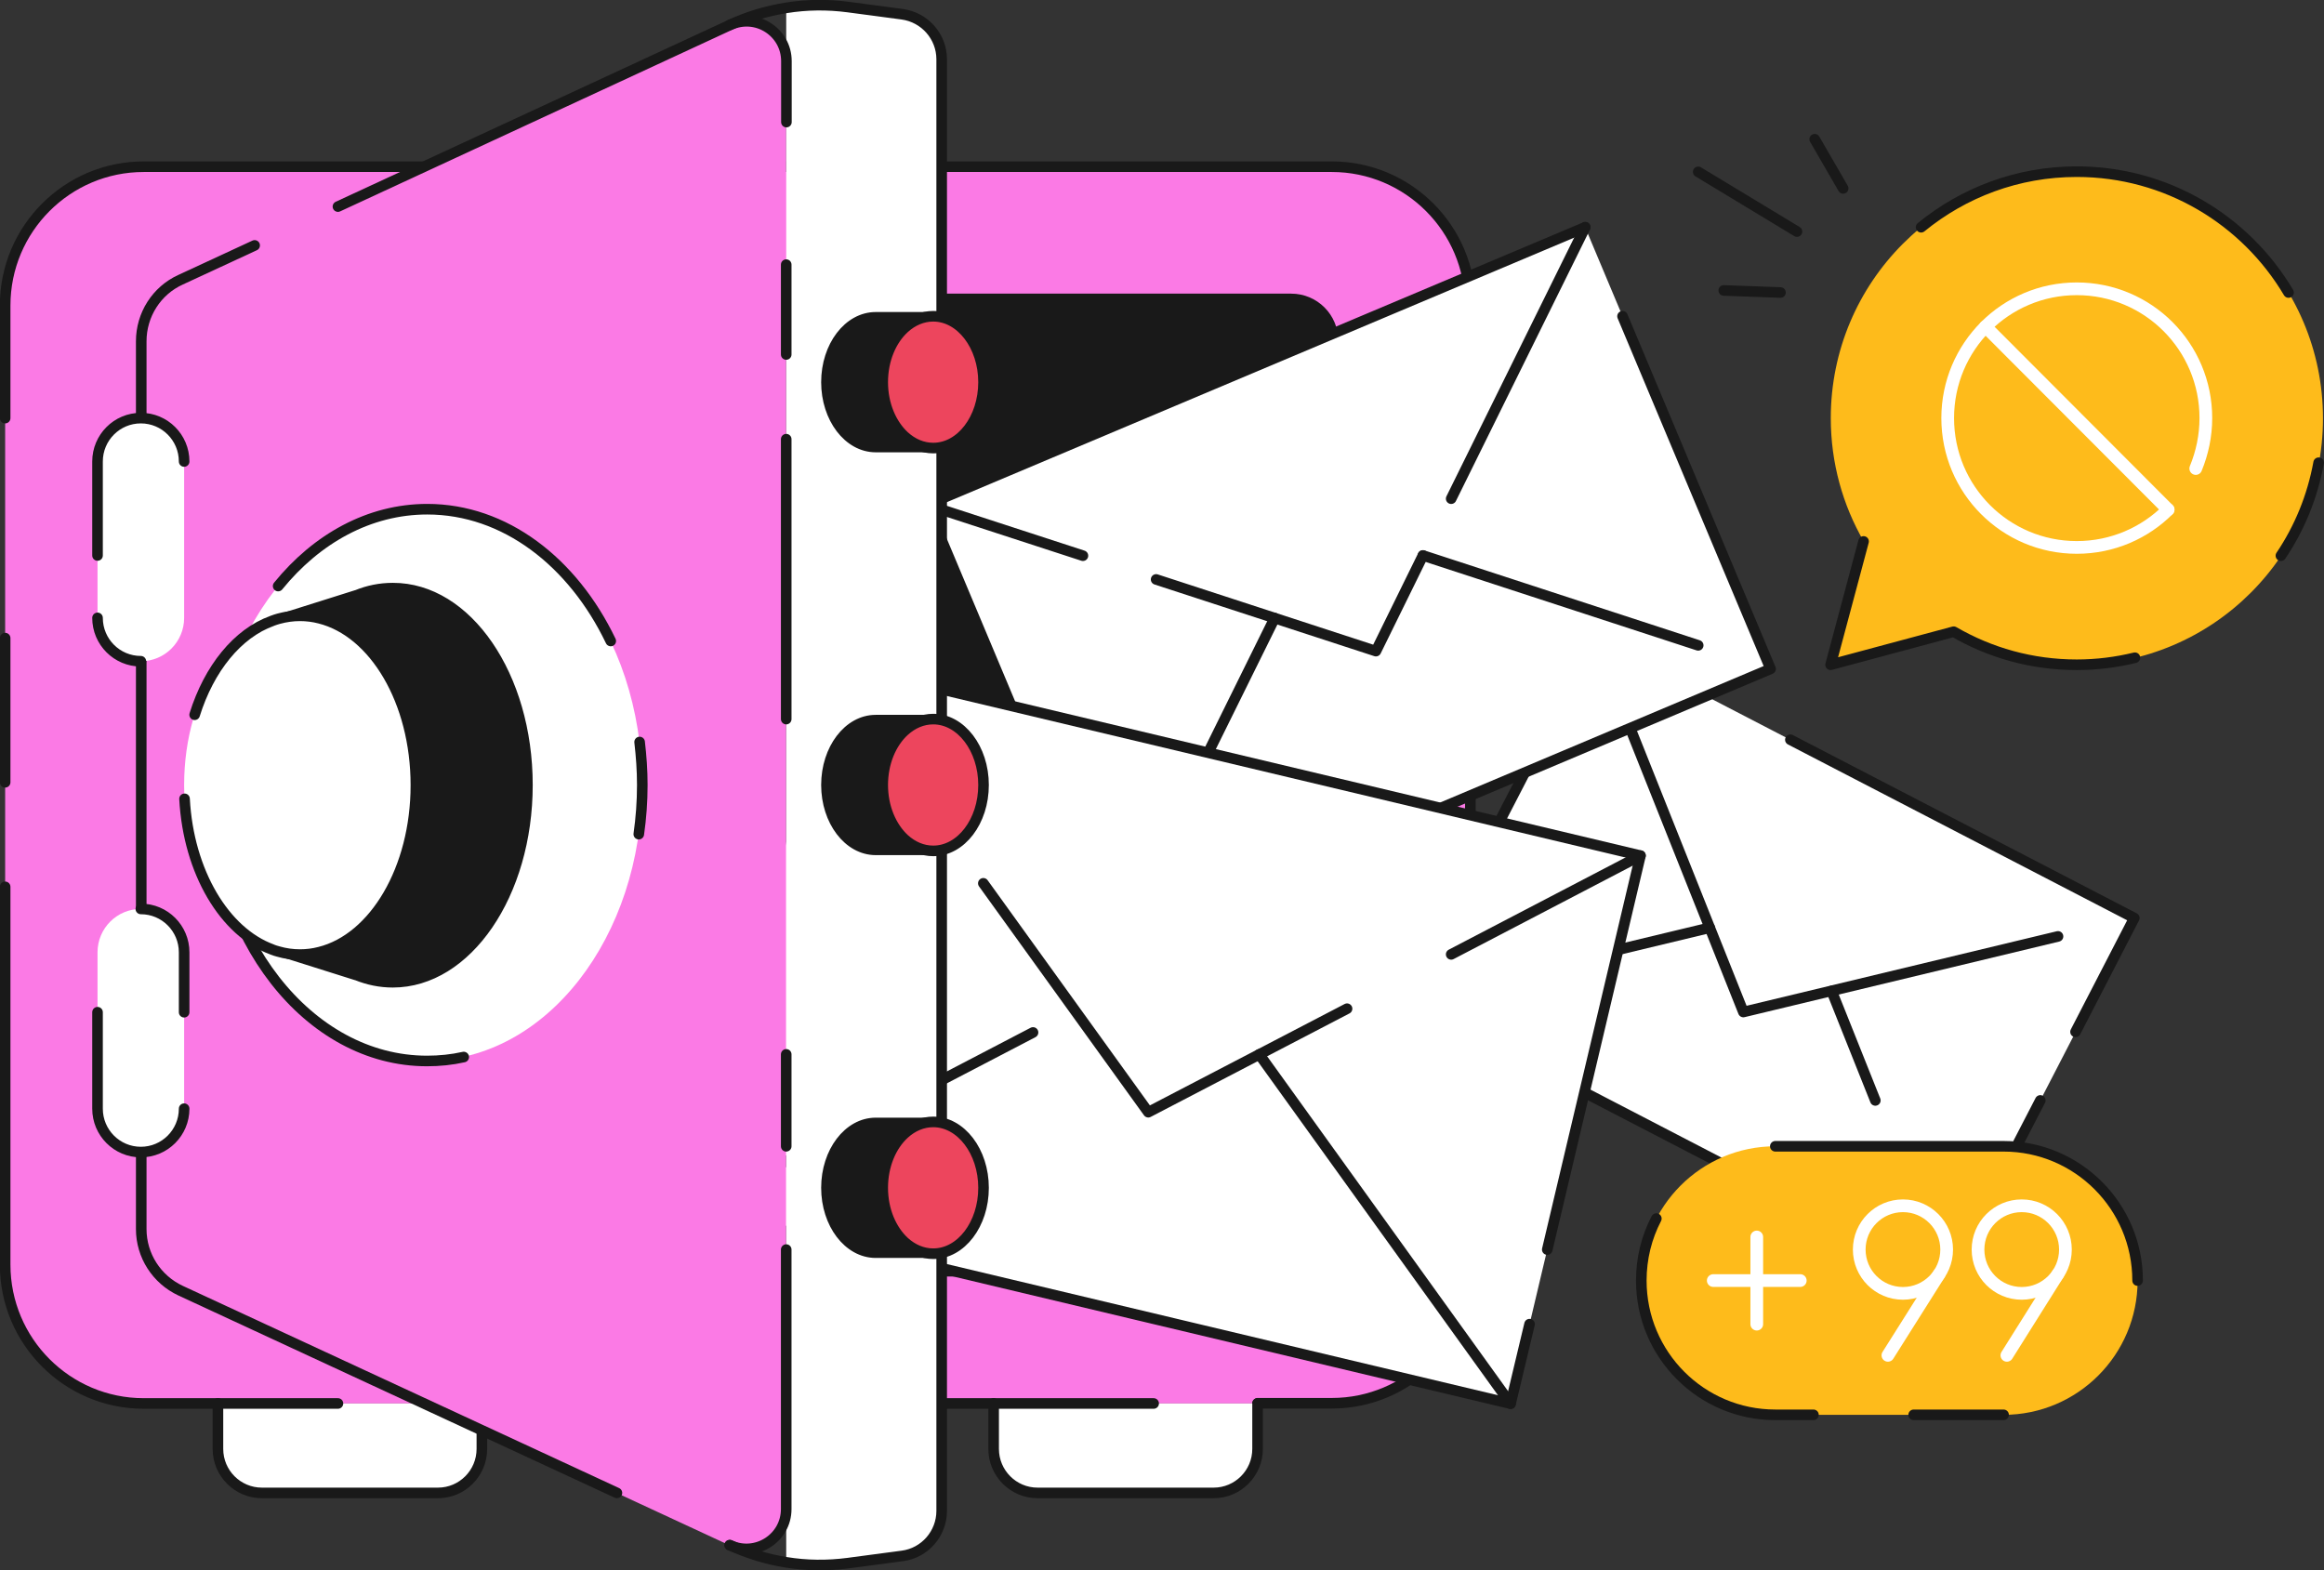 <svg width="185" height="125" viewBox="0 0 185 125" fill="none" xmlns="http://www.w3.org/2000/svg">
<rect x="0" y="0" width="185" height="125" fill="#333333" stroke="none"/>
<g clip-path="url(#clip0_4991_1868)">
<path d="M106.017 111.729H11.441C5.351 111.729 0.41 106.779 0.41 100.678V24.322C0.41 18.221 5.351 13.271 11.441 13.271H106.017C112.106 13.271 117.047 18.221 117.047 24.322V100.661C117.047 106.779 112.106 111.729 106.017 111.729Z" fill="#FB7AE5"/>
<path d="M0.41 33.285V24.322C0.41 18.221 5.351 13.271 11.441 13.271H106.017C112.106 13.271 117.047 18.221 117.047 24.322V100.661C117.047 106.762 112.106 111.712 106.017 111.712H100.108" stroke="#191919" stroke-width="0.843" stroke-miterlimit="10" stroke-linecap="round" stroke-linejoin="round"/>
<path d="M102.783 101.286H14.658C12.77 101.286 11.243 99.757 11.243 97.865V27.134C11.243 25.243 12.77 23.714 14.658 23.714H102.783C104.671 23.714 106.197 25.243 106.197 27.134V97.865C106.214 99.757 104.671 101.286 102.783 101.286Z" fill="#191919" stroke="#191919" stroke-width="0.675" stroke-miterlimit="10" stroke-linecap="round" stroke-linejoin="round"/>
<path d="M169.908 73.094L126.906 50.797L112.007 79.642L155.009 101.939L169.908 73.094Z" fill="white"/>
<path d="M162.415 87.604L154.996 101.944L112.008 79.644L126.912 50.799L133.214 54.072" stroke="#191919" stroke-width="0.843" stroke-miterlimit="10" stroke-linecap="round" stroke-linejoin="round"/>
<path d="M142.521 58.89L169.899 73.083L165.221 82.144" stroke="#191919" stroke-width="0.843" stroke-miterlimit="10" stroke-linecap="round" stroke-linejoin="round"/>
<path d="M126.912 50.799L138.779 80.565L163.826 74.546" stroke="#191919" stroke-width="0.843" stroke-miterlimit="10" stroke-linecap="round" stroke-linejoin="round"/>
<path d="M136.103 73.856L112.008 79.644" stroke="#191919" stroke-width="0.843" stroke-miterlimit="10" stroke-linecap="round" stroke-linejoin="round"/>
<path d="M149.284 87.604L145.804 78.888" stroke="#191919" stroke-width="0.843" stroke-miterlimit="10" stroke-linecap="round" stroke-linejoin="round"/>
<path d="M154.995 101.944L151.483 93.129" stroke="#191919" stroke-width="0.843" stroke-miterlimit="10" stroke-linecap="round" stroke-linejoin="round"/>
<path d="M126.184 18.09L73.793 40.187L88.562 75.337L140.952 53.241L126.184 18.09Z" fill="white"/>
<path d="M129.16 25.177L140.945 53.249L88.552 75.352L73.78 40.192L126.189 18.09" stroke="#191919" stroke-width="0.843" stroke-miterlimit="10" stroke-linecap="round" stroke-linejoin="round"/>
<path d="M115.52 39.699L126.189 18.09" stroke="#191919" stroke-width="0.843" stroke-miterlimit="10" stroke-linecap="round" stroke-linejoin="round"/>
<path d="M92.032 46.129L109.529 51.835L113.272 44.221" stroke="#191919" stroke-width="0.843" stroke-miterlimit="10" stroke-linecap="round" stroke-linejoin="round"/>
<path d="M73.78 40.192L86.205 44.238" stroke="#191919" stroke-width="0.843" stroke-miterlimit="10" stroke-linecap="round" stroke-linejoin="round"/>
<path d="M101.47 49.204L88.552 75.352" stroke="#191919" stroke-width="0.843" stroke-miterlimit="10" stroke-linecap="round" stroke-linejoin="round"/>
<path d="M135.184 51.375L113.272 44.221" stroke="#191919" stroke-width="0.843" stroke-miterlimit="10" stroke-linecap="round" stroke-linejoin="round"/>
<path d="M130.603 68.098L65.577 52.629L55.237 96.26L120.263 111.729L130.603 68.098Z" fill="white"/>
<path d="M121.758 105.414L120.247 111.745L55.232 96.27L65.573 52.641L130.588 68.116L123.169 99.477" stroke="#191919" stroke-width="0.843" stroke-miterlimit="10" stroke-linecap="round" stroke-linejoin="round"/>
<path d="M115.52 75.977L130.588 68.116" stroke="#191919" stroke-width="0.843" stroke-miterlimit="10" stroke-linecap="round" stroke-linejoin="round"/>
<path d="M78.277 70.32L91.408 88.541L107.231 80.302" stroke="#191919" stroke-width="0.843" stroke-miterlimit="10" stroke-linecap="round" stroke-linejoin="round"/>
<path d="M65.573 52.641L73.78 64.07" stroke="#191919" stroke-width="0.843" stroke-miterlimit="10" stroke-linecap="round" stroke-linejoin="round"/>
<path d="M82.233 82.193L55.232 96.27" stroke="#191919" stroke-width="0.843" stroke-miterlimit="10" stroke-linecap="round" stroke-linejoin="round"/>
<path d="M120.247 111.745L100.239 83.936" stroke="#191919" stroke-width="0.843" stroke-miterlimit="10" stroke-linecap="round" stroke-linejoin="round"/>
<path d="M165.32 13.666C154.503 13.666 145.738 22.448 145.738 33.285C145.738 36.854 146.69 40.209 148.364 43.103L145.738 52.921L155.537 50.289C158.426 51.967 161.758 52.921 165.336 52.921C176.153 52.921 184.918 44.139 184.918 33.302C184.918 22.464 176.137 13.666 165.32 13.666Z" fill="#FEBB1B"/>
<path d="M38.359 111.729V115.347C38.359 117.271 36.8 118.85 34.863 118.85H20.846C18.925 118.85 17.349 117.287 17.349 115.347V111.729H38.359Z" fill="white"/>
<path d="M100.091 111.729V115.347C100.091 117.271 98.532 118.85 96.595 118.85H82.578C80.657 118.85 79.082 117.287 79.082 115.347V111.729H100.091Z" fill="white"/>
<path d="M38.359 111.729V115.347C38.359 117.271 36.8 118.85 34.863 118.85H20.846C18.925 118.85 17.349 117.287 17.349 115.347V111.729" stroke="#191919" stroke-width="0.843" stroke-miterlimit="10" stroke-linecap="round" stroke-linejoin="round"/>
<path d="M79.098 111.729V115.347C79.098 117.271 80.657 118.85 82.594 118.85H96.612C98.532 118.85 100.108 117.287 100.108 115.347V111.729" stroke="#191919" stroke-width="0.843" stroke-miterlimit="10" stroke-linecap="round" stroke-linejoin="round"/>
<path d="M0.41 62.278V50.799" stroke="#191919" stroke-width="0.843" stroke-miterlimit="10" stroke-linecap="round" stroke-linejoin="round"/>
<path d="M26.902 111.729H11.441C5.351 111.729 0.41 106.779 0.41 100.678V70.599" stroke="#191919" stroke-width="0.843" stroke-miterlimit="10" stroke-linecap="round" stroke-linejoin="round"/>
<path d="M91.835 111.729H39.639" stroke="#191919" stroke-width="0.843" stroke-miterlimit="10" stroke-linecap="round" stroke-linejoin="round"/>
<path d="M62.586 4.851V120.165C62.586 122.451 60.222 123.997 58.154 123.043C58.138 123.043 58.121 123.027 58.105 123.027H58.088L14.378 102.75C12.474 101.862 11.243 99.954 11.243 97.849V27.168C11.243 25.062 12.458 23.138 14.378 22.267L58.088 1.99H58.105C58.121 1.99 58.138 1.973 58.154 1.973C60.222 1.003 62.586 2.549 62.586 4.851Z" fill="#FB7AE5"/>
<path d="M74.962 4.72V120.28C74.962 122.089 73.616 123.635 71.827 123.865L67.494 124.441C65.852 124.655 64.195 124.638 62.586 124.375V0.625C64.211 0.362 65.852 0.345 67.494 0.559L71.827 1.135C73.632 1.365 74.962 2.911 74.962 4.72Z" fill="white"/>
<path d="M49.11 118.849L14.378 102.75C12.474 101.862 11.243 99.954 11.243 97.849V61.012V55.535V27.167C11.243 25.062 12.458 23.138 14.378 22.267L20.271 19.537" stroke="#191919" stroke-width="0.843" stroke-miterlimit="10" stroke-linecap="round" stroke-linejoin="round"/>
<path d="M62.586 99.477V120.132C62.586 122.451 60.189 123.98 58.088 123.01" stroke="#191919" stroke-width="0.843" stroke-miterlimit="10" stroke-linecap="round" stroke-linejoin="round"/>
<path d="M62.586 83.936V91.254" stroke="#191919" stroke-width="0.843" stroke-miterlimit="10" stroke-linecap="round" stroke-linejoin="round"/>
<path d="M62.586 34.962V57.246" stroke="#191919" stroke-width="0.843" stroke-miterlimit="10" stroke-linecap="round" stroke-linejoin="round"/>
<path d="M62.586 21.066V28.22" stroke="#191919" stroke-width="0.843" stroke-miterlimit="10" stroke-linecap="round" stroke-linejoin="round"/>
<path d="M26.902 16.445L58.105 1.99C60.206 1.02 62.602 2.549 62.602 4.868V9.719" stroke="#191919" stroke-width="0.843" stroke-miterlimit="10" stroke-linecap="round" stroke-linejoin="round"/>
<path d="M58.088 1.99C58.105 1.99 58.105 1.99 58.088 1.99C59.533 1.316 61.043 0.872 62.586 0.625C64.211 0.362 65.852 0.345 67.493 0.559L71.827 1.135C73.616 1.381 74.962 2.911 74.962 4.72V120.28C74.962 122.089 73.616 123.635 71.827 123.865L67.493 124.441C65.852 124.655 64.194 124.638 62.586 124.375C61.043 124.128 59.533 123.668 58.105 123.01H58.088" stroke="#191919" stroke-width="0.843" stroke-miterlimit="10" stroke-linecap="round" stroke-linejoin="round"/>
<path d="M33.993 84.446C43.448 84.446 51.112 74.617 51.112 62.492C51.112 50.367 43.448 40.537 33.993 40.537C24.538 40.537 16.873 50.367 16.873 62.492C16.873 74.617 24.538 84.446 33.993 84.446Z" fill="white"/>
<path d="M50.916 59.071C51.047 60.19 51.129 61.341 51.129 62.492C51.129 63.824 51.031 65.14 50.85 66.406" stroke="#191919" stroke-width="0.843" stroke-miterlimit="10" stroke-linecap="round" stroke-linejoin="round"/>
<path d="M22.142 46.655C25.212 42.873 29.397 40.537 34.01 40.537C40.181 40.537 45.598 44.731 48.618 51.029" stroke="#191919" stroke-width="0.843" stroke-miterlimit="10" stroke-linecap="round" stroke-linejoin="round"/>
<path d="M36.914 84.15C35.962 84.364 34.994 84.463 33.993 84.463C24.538 84.463 16.873 74.628 16.873 62.508C16.873 59.63 17.3 56.884 18.088 54.351" stroke="#191919" stroke-width="0.843" stroke-miterlimit="10" stroke-linecap="round" stroke-linejoin="round"/>
<path d="M33.107 62.492C33.107 69.925 28.97 75.96 23.882 75.96C18.794 75.96 14.658 69.942 14.658 62.492C14.658 55.042 18.777 49.023 23.882 49.023C28.987 49.023 33.107 55.059 33.107 62.492Z" fill="white"/>
<path d="M15.495 56.9C16.644 53.217 18.909 50.421 21.65 49.434L21.683 49.418C21.847 49.352 22.027 49.303 22.192 49.253C22.733 49.105 23.308 49.023 23.882 49.023C24.407 49.023 24.933 49.089 25.442 49.221C29.791 50.306 33.107 55.831 33.107 62.508C33.107 69.169 29.791 74.711 25.442 75.796C24.933 75.927 24.424 75.993 23.882 75.993C23.291 75.993 22.7 75.911 22.142 75.747C21.978 75.697 21.83 75.664 21.683 75.599L21.65 75.582C17.875 74.201 15.002 69.415 14.69 63.594" stroke="#191919" stroke-width="0.843" stroke-miterlimit="10" stroke-linecap="round" stroke-linejoin="round"/>
<path d="M71.991 34.732C72.648 35.324 73.436 35.67 74.289 35.67H69.71C67.494 35.67 65.705 33.318 65.705 30.424C65.705 27.529 67.494 25.178 69.71 25.178H74.289C73.436 25.178 72.648 25.523 71.991 26.115C70.957 27.069 70.268 28.631 70.268 30.424C70.268 32.216 70.941 33.795 71.991 34.732Z" fill="white"/>
<path d="M78.294 30.424C78.294 33.318 76.505 35.67 74.289 35.67C73.435 35.67 72.648 35.324 71.991 34.732C70.957 33.779 70.268 32.216 70.268 30.424C70.268 28.648 70.941 27.069 71.991 26.115C72.648 25.523 73.435 25.178 74.289 25.178C76.488 25.178 78.294 27.529 78.294 30.424Z" fill="#ED455D"/>
<path d="M71.991 66.8C72.648 67.392 73.436 67.738 74.289 67.738H69.71C67.494 67.738 65.705 65.386 65.705 62.492C65.705 59.597 67.494 57.246 69.71 57.246H74.289C73.436 57.246 72.648 57.591 71.991 58.183C70.957 59.137 70.268 60.699 70.268 62.492C70.268 64.284 70.941 65.863 71.991 66.8Z" fill="white"/>
<path d="M78.294 62.492C78.294 65.386 76.505 67.738 74.289 67.738C73.435 67.738 72.648 67.392 71.991 66.8C70.957 65.847 70.268 64.284 70.268 62.492C70.268 60.716 70.941 59.137 71.991 58.183C72.648 57.591 73.435 57.246 74.289 57.246C76.488 57.246 78.294 59.597 78.294 62.492Z" fill="#ED455D"/>
<path d="M71.991 98.869C72.648 99.461 73.436 99.806 74.289 99.806H69.71C67.494 99.806 65.705 97.454 65.705 94.56C65.705 91.666 67.494 89.314 69.71 89.314H74.289C73.436 89.314 72.648 89.659 71.991 90.251C70.957 91.205 70.268 92.767 70.268 94.56C70.268 96.353 70.941 97.931 71.991 98.869Z" fill="white"/>
<path d="M78.294 94.56C78.294 97.454 76.505 99.806 74.289 99.806C73.435 99.806 72.648 99.461 71.991 98.869C70.957 97.915 70.268 96.353 70.268 94.56C70.268 92.784 70.941 91.205 71.991 90.251C72.648 89.659 73.435 89.314 74.289 89.314C76.488 89.314 78.294 91.666 78.294 94.56Z" fill="#ED455D"/>
<path d="M71.991 34.732C72.648 35.324 73.436 35.67 74.289 35.67H69.71C67.494 35.67 65.705 33.318 65.705 30.424C65.705 27.529 67.494 25.178 69.71 25.178H74.289C73.436 25.178 72.648 25.523 71.991 26.115C70.957 27.069 70.268 28.631 70.268 30.424C70.268 32.216 70.941 33.795 71.991 34.732Z" fill="#191919" stroke="#191919" stroke-width="0.675" stroke-miterlimit="10" stroke-linecap="round" stroke-linejoin="round"/>
<path d="M78.294 30.424C78.294 33.318 76.505 35.67 74.289 35.67C73.435 35.67 72.648 35.324 71.991 34.732C70.957 33.779 70.268 32.216 70.268 30.424C70.268 28.648 70.941 27.069 71.991 26.115C72.648 25.523 73.435 25.178 74.289 25.178C76.488 25.178 78.294 27.529 78.294 30.424Z" stroke="#191919" stroke-width="0.843" stroke-miterlimit="10" stroke-linecap="round" stroke-linejoin="round"/>
<path d="M71.991 66.8C72.648 67.392 73.436 67.738 74.289 67.738H69.71C67.494 67.738 65.705 65.386 65.705 62.492C65.705 59.597 67.494 57.246 69.71 57.246H74.289C73.436 57.246 72.648 57.591 71.991 58.183C70.957 59.137 70.268 60.699 70.268 62.492C70.268 64.284 70.941 65.863 71.991 66.8Z" fill="#191919" stroke="#191919" stroke-width="0.675" stroke-miterlimit="10" stroke-linecap="round" stroke-linejoin="round"/>
<path d="M78.294 62.492C78.294 65.386 76.505 67.738 74.289 67.738C73.435 67.738 72.648 67.392 71.991 66.8C70.957 65.847 70.268 64.284 70.268 62.492C70.268 60.716 70.941 59.137 71.991 58.183C72.648 57.591 73.435 57.246 74.289 57.246C76.488 57.246 78.294 59.597 78.294 62.492Z" stroke="#191919" stroke-width="0.843" stroke-miterlimit="10" stroke-linecap="round" stroke-linejoin="round"/>
<path d="M71.991 98.869C72.648 99.461 73.436 99.806 74.289 99.806H69.71C67.494 99.806 65.705 97.454 65.705 94.56C65.705 91.666 67.494 89.314 69.71 89.314H74.289C73.436 89.314 72.648 89.659 71.991 90.251C70.957 91.205 70.268 92.767 70.268 94.56C70.268 96.353 70.941 97.931 71.991 98.869Z" fill="#191919" stroke="#191919" stroke-width="0.675" stroke-miterlimit="10" stroke-linecap="round" stroke-linejoin="round"/>
<path d="M78.294 94.56C78.294 97.454 76.505 99.806 74.289 99.806C73.435 99.806 72.648 99.461 71.991 98.869C70.957 97.915 70.268 96.353 70.268 94.56C70.268 92.784 70.941 91.205 71.991 90.251C72.648 89.659 73.435 89.314 74.289 89.314C76.488 89.314 78.294 91.666 78.294 94.56Z" stroke="#191919" stroke-width="0.843" stroke-miterlimit="10" stroke-linecap="round" stroke-linejoin="round"/>
<path d="M11.211 52.641C9.307 52.641 7.764 51.095 7.764 49.188V36.739C7.764 34.831 9.307 33.285 11.211 33.285C13.115 33.285 14.658 34.831 14.658 36.739V49.188C14.658 51.095 13.115 52.641 11.211 52.641Z" fill="white"/>
<path d="M11.211 91.715C9.307 91.715 7.764 90.169 7.764 88.261V75.812C7.764 73.905 9.307 72.359 11.211 72.359C13.115 72.359 14.658 73.905 14.658 75.812V88.261C14.658 90.169 13.115 91.715 11.211 91.715Z" fill="white"/>
<path d="M7.764 44.221V36.739C7.764 34.831 9.307 33.285 11.211 33.285C13.115 33.285 14.658 34.831 14.658 36.739" stroke="#191919" stroke-width="0.843" stroke-miterlimit="10" stroke-linecap="round" stroke-linejoin="round"/>
<path d="M11.211 52.641C9.307 52.641 7.764 51.095 7.764 49.188" stroke="#191919" stroke-width="0.843" stroke-miterlimit="10" stroke-linecap="round" stroke-linejoin="round"/>
<path d="M11.211 72.359C13.115 72.359 14.658 73.905 14.658 75.812V80.582" stroke="#191919" stroke-width="0.843" stroke-miterlimit="10" stroke-linecap="round" stroke-linejoin="round"/>
<path d="M14.658 88.261C14.658 90.169 13.115 91.715 11.211 91.715C9.307 91.715 7.764 90.169 7.764 88.261V80.582" stroke="#191919" stroke-width="0.843" stroke-miterlimit="10" stroke-linecap="round" stroke-linejoin="round"/>
<path d="M42.069 62.492C42.069 71.208 37.227 78.279 31.268 78.279C30.267 78.279 29.299 78.082 28.363 77.704H28.347L22.142 75.747C22.7 75.911 23.291 75.993 23.882 75.993C24.407 75.993 24.933 75.928 25.442 75.796C29.791 74.727 33.107 69.185 33.107 62.508C33.107 55.831 29.791 50.306 25.442 49.221C24.933 49.089 24.424 49.023 23.882 49.023C23.308 49.023 22.733 49.105 22.192 49.253L28.347 47.313H28.363C29.282 46.935 30.251 46.737 31.268 46.737C37.227 46.721 42.069 53.776 42.069 62.492Z" fill="#191919" stroke="#191919" stroke-width="0.675" stroke-miterlimit="10" stroke-linecap="round" stroke-linejoin="round"/>
<path d="M143.046 18.435L135.184 13.682" stroke="#191919" stroke-width="0.843" stroke-miterlimit="10" stroke-linecap="round" stroke-linejoin="round"/>
<path d="M141.733 23.286L137.219 23.122" stroke="#191919" stroke-width="0.843" stroke-miterlimit="10" stroke-linecap="round" stroke-linejoin="round"/>
<path d="M146.723 14.998L144.458 11.084" stroke="#191919" stroke-width="0.843" stroke-miterlimit="10" stroke-linecap="round" stroke-linejoin="round"/>
<path d="M172.591 40.57C170.737 42.429 168.16 43.58 165.32 43.58C159.641 43.58 155.045 38.975 155.045 33.285C155.045 27.595 159.641 22.991 165.32 22.991C170.999 22.991 175.595 27.595 175.595 33.285C175.595 34.7 175.3 36.064 174.791 37.298" stroke="white" stroke-width="1.012" stroke-miterlimit="10" stroke-linecap="round" stroke-linejoin="round"/>
<path d="M158.049 26L172.591 40.57" stroke="white" stroke-width="1.012" stroke-miterlimit="10" stroke-linecap="round" stroke-linejoin="round"/>
<path d="M148.348 43.103L145.722 52.921L155.521 50.289C158.41 51.967 161.742 52.921 165.32 52.921C166.912 52.921 168.471 52.723 169.948 52.361" stroke="#191919" stroke-width="0.843" stroke-miterlimit="10" stroke-linecap="round" stroke-linejoin="round"/>
<path d="M182.177 23.287C178.763 17.531 172.493 13.666 165.32 13.666C160.609 13.666 156.309 15.327 152.927 18.09" stroke="#191919" stroke-width="0.843" stroke-miterlimit="10" stroke-linecap="round" stroke-linejoin="round"/>
<path d="M181.57 44.237C183.047 42.05 184.081 39.534 184.573 36.837" stroke="#191919" stroke-width="0.843" stroke-miterlimit="10" stroke-linecap="round" stroke-linejoin="round"/>
<path d="M159.493 112.633H141.323C135.43 112.633 130.654 107.848 130.654 101.944C130.654 96.04 135.43 91.254 141.323 91.254H159.493C165.385 91.254 170.162 96.04 170.162 101.944C170.162 107.848 165.385 112.633 159.493 112.633Z" fill="#FEBB1B"/>
<path d="M141.323 91.254H159.493C165.385 91.254 170.162 96.04 170.162 101.944" stroke="#191919" stroke-width="0.843" stroke-miterlimit="10" stroke-linecap="round" stroke-linejoin="round"/>
<path d="M144.359 112.633H141.323C135.43 112.633 130.654 107.848 130.654 101.944C130.654 100.168 131.081 98.49 131.852 97.01" stroke="#191919" stroke-width="0.843" stroke-miterlimit="10" stroke-linecap="round" stroke-linejoin="round"/>
<path d="M159.493 112.633H152.336" stroke="#191919" stroke-width="0.843" stroke-miterlimit="10" stroke-linecap="round" stroke-linejoin="round"/>
<path d="M139.846 98.474V105.414" stroke="white" stroke-width="1.012" stroke-miterlimit="10" stroke-linecap="round" stroke-linejoin="round"/>
<path d="M136.382 101.944H143.309" stroke="white" stroke-width="1.012" stroke-miterlimit="10" stroke-linecap="round" stroke-linejoin="round"/>
<path d="M151.483 102.963C153.405 102.963 154.963 101.403 154.963 99.477C154.963 97.552 153.405 95.991 151.483 95.991C149.561 95.991 148.003 97.552 148.003 99.477C148.003 101.403 149.561 102.963 151.483 102.963Z" stroke="white" stroke-width="1.012" stroke-miterlimit="10" stroke-linecap="round" stroke-linejoin="round"/>
<path d="M154.372 101.417L150.285 107.897" stroke="white" stroke-width="1.012" stroke-miterlimit="10" stroke-linecap="round" stroke-linejoin="round"/>
<path d="M160.937 102.963C162.859 102.963 164.417 101.403 164.417 99.477C164.417 97.552 162.859 95.991 160.937 95.991C159.015 95.991 157.458 97.552 157.458 99.477C157.458 101.403 159.015 102.963 160.937 102.963Z" stroke="white" stroke-width="1.012" stroke-miterlimit="10" stroke-linecap="round" stroke-linejoin="round"/>
<path d="M163.826 101.417L159.755 107.897" stroke="white" stroke-width="1.012" stroke-miterlimit="10" stroke-linecap="round" stroke-linejoin="round"/>
</g>
<defs>
<clipPath id="clip0_4991_1868">
<rect width="185" height="125" fill="white"/>
</clipPath>
</defs>
</svg>
